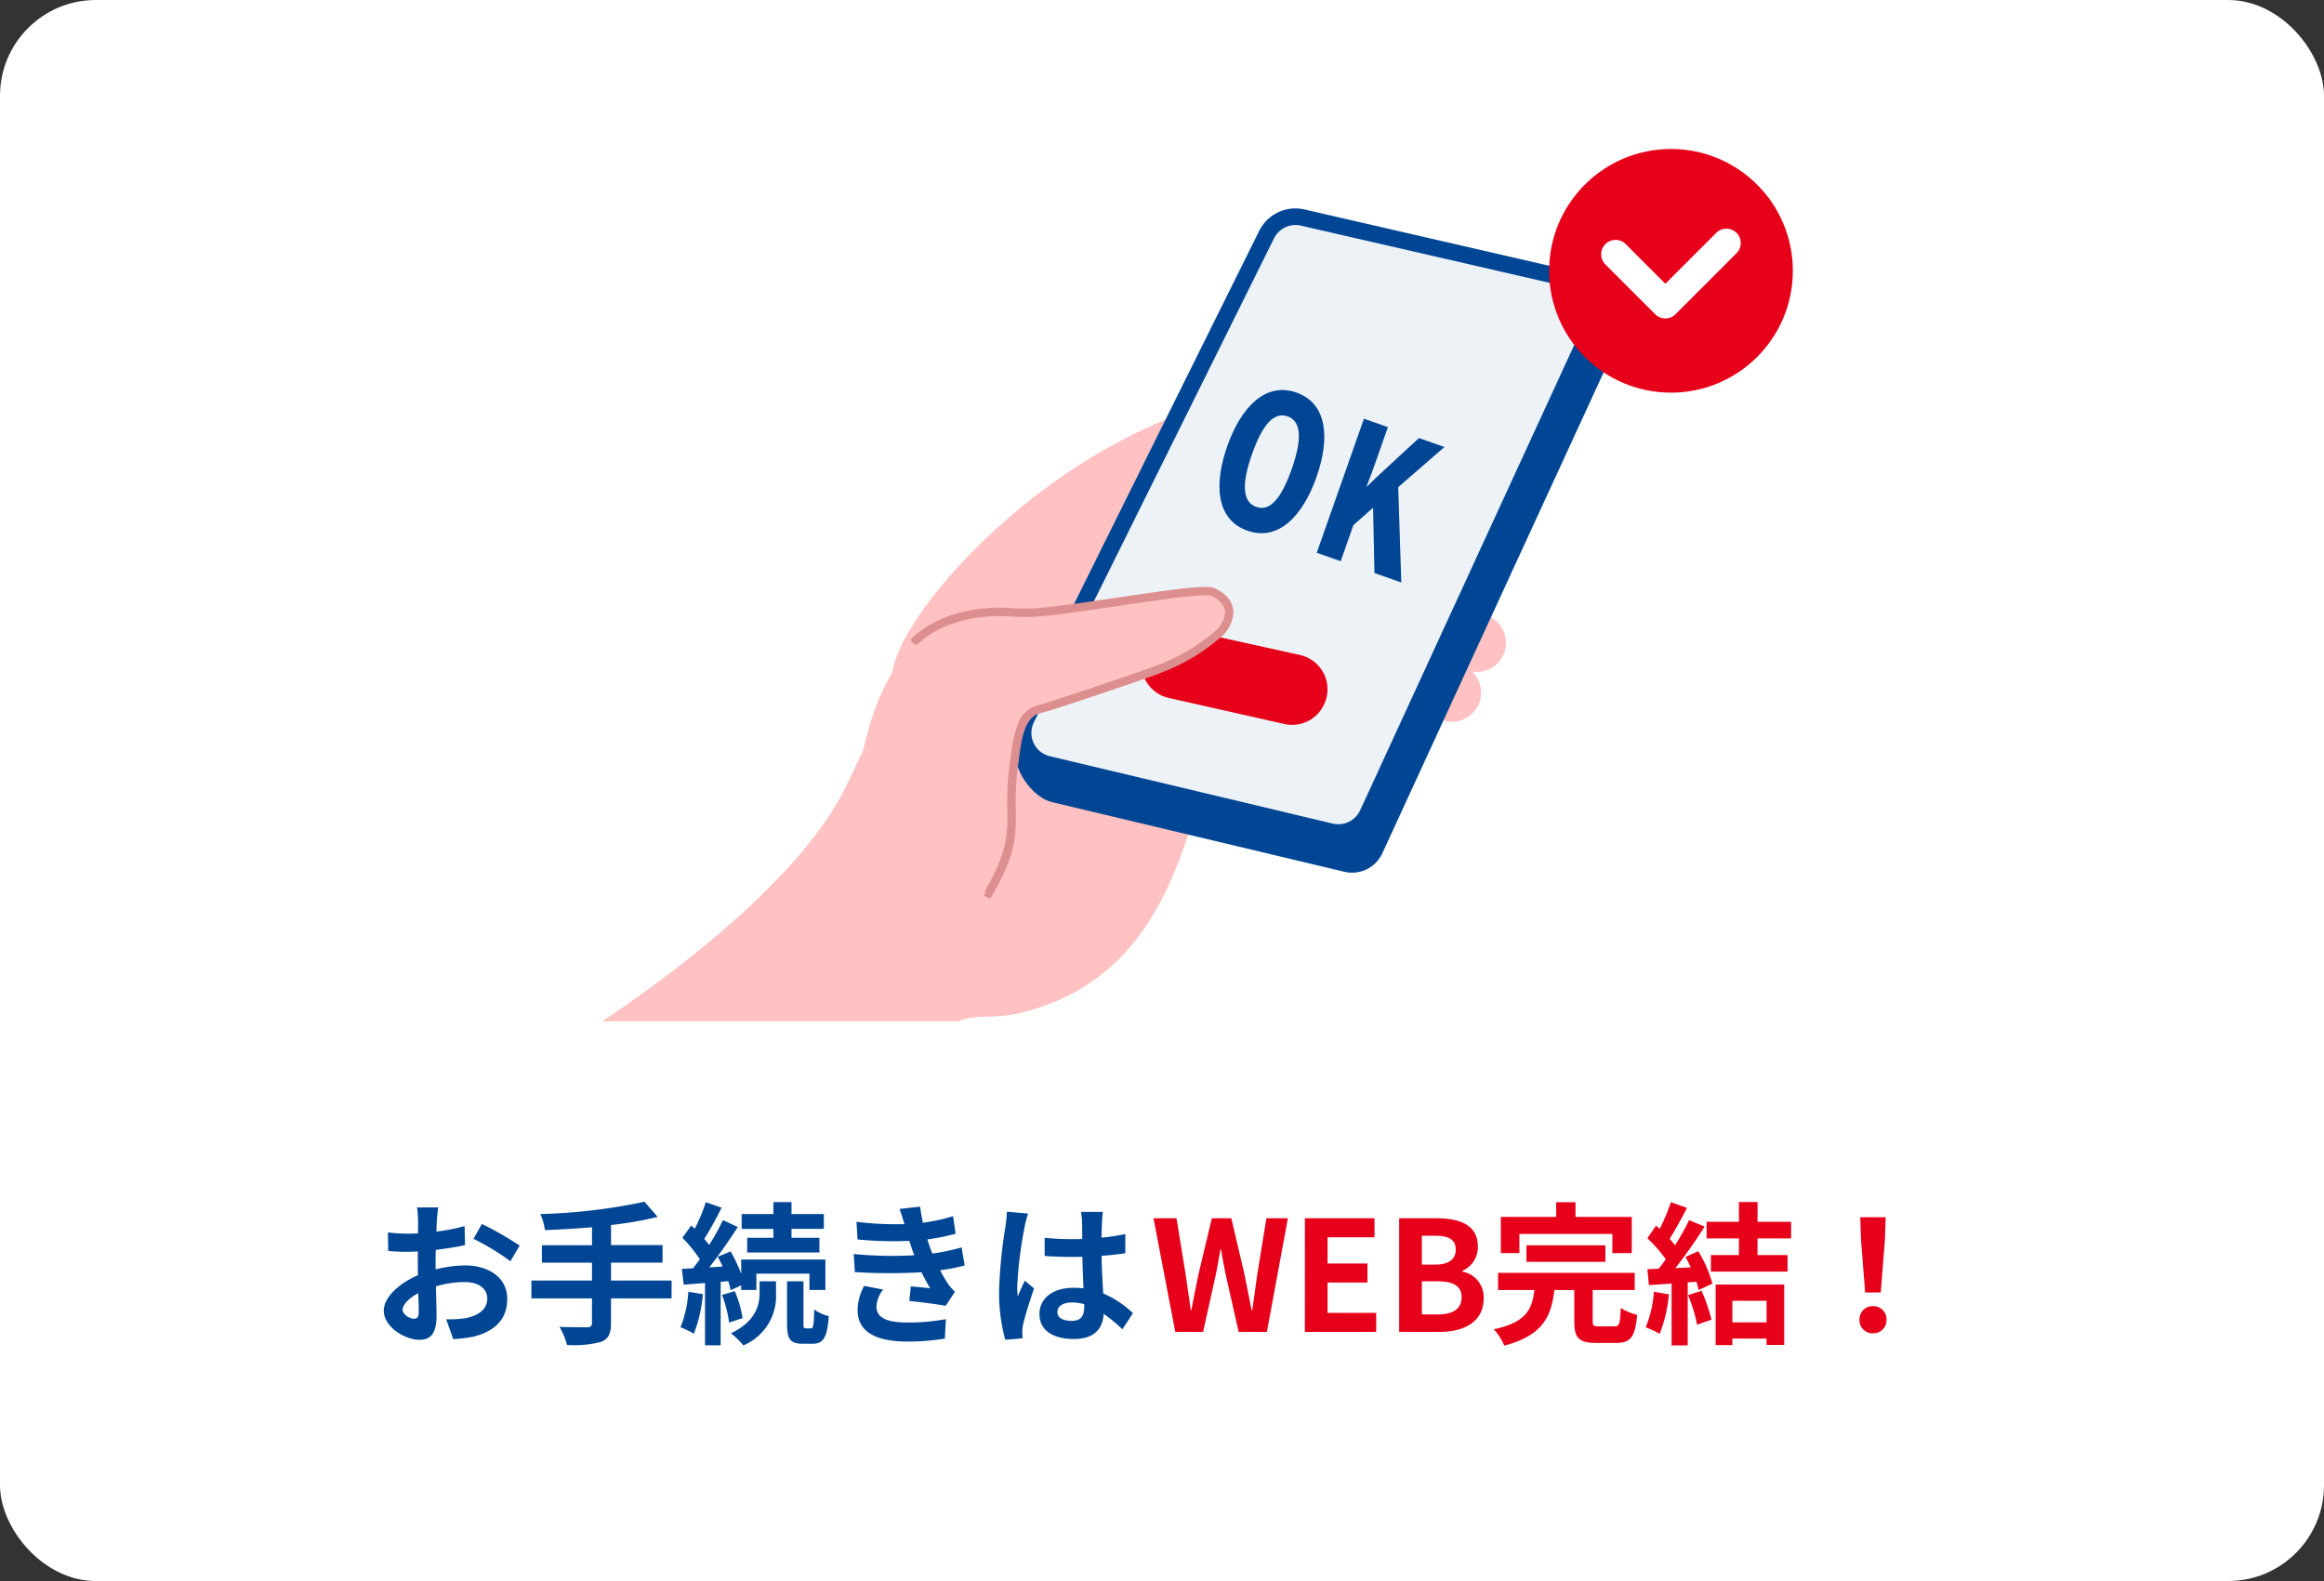 <svg xmlns="http://www.w3.org/2000/svg" xmlns:xlink="http://www.w3.org/1999/xlink" width="242.5" height="165" viewBox="0 0 242.5 165">
  <rect x="0" y="0" width="242.5" height="165" fill="#333333" stroke="none"/>
  <defs>
    <clipPath id="clip-path">
      <rect id="長方形_382" data-name="長方形 382" width="113.383" height="97.91" fill="none"/>
    </clipPath>
    <clipPath id="clip-path-2">
      <rect id="長方形_383" data-name="長方形 383" width="113.383" height="98.658" fill="none"/>
    </clipPath>
  </defs>
  <g id="mv_point_01_pc" data-name="mv_point_01@pc" transform="translate(-415 -635.823)">
    <rect id="長方形_617" data-name="長方形 617" width="242.5" height="165" rx="10" transform="translate(415 635.823)" fill="#fff"/>
    <path id="パス_1647" data-name="パス 1647" d="M-33.024-12.992h-2.208a12.876,12.876,0,0,1,.112,1.408c0,.272,0,.736-.016,1.3-.32.016-.64.032-.928.032a17.742,17.742,0,0,1-2.208-.128l.032,1.936a19.616,19.616,0,0,0,2.24.08c.256,0,.544-.016.848-.032v1.344c0,.368,0,.752.016,1.136-1.968.848-3.568,2.3-3.568,3.7,0,1.7,2.192,3.04,3.744,3.04C-33.9.816-33.2.288-33.2-1.7c0-.544-.032-1.792-.064-3.056A10.787,10.787,0,0,1-30.256-5.2c1.392,0,2.352.64,2.352,1.728,0,1.168-1.024,1.808-2.32,2.048a12.32,12.32,0,0,1-1.968.112l.736,2.064A14.65,14.65,0,0,0-29.36.5c2.544-.64,3.536-2.064,3.536-3.952,0-2.208-1.936-3.488-4.4-3.488a13.258,13.258,0,0,0-3.072.416V-7.12c0-.464,0-.96.016-1.44,1.04-.128,2.144-.288,3.056-.5l-.048-1.984a19.6,19.6,0,0,1-2.944.576c.016-.4.032-.784.048-1.136C-33.136-12.016-33.072-12.7-33.024-12.992Zm4.56,1.728-.88,1.552a25.457,25.457,0,0,1,3.856,2.336l.96-1.632A33.435,33.435,0,0,0-28.464-11.264ZM-36.736-2.3c0-.56.656-1.216,1.632-1.744.032.864.048,1.6.048,2,0,.544-.224.672-.512.672C-35.984-1.376-36.736-1.808-36.736-2.3ZM-8.672-5.36h-6.32V-7.232h5.376V-9.056h-5.376v-2.1A37.7,37.7,0,0,0-10.128-12L-11.5-13.584A59.414,59.414,0,0,1-22.368-12.3a6.371,6.371,0,0,1,.48,1.68c1.568-.064,3.248-.16,4.912-.3v1.872h-5.232v1.824h5.232V-5.36H-23.3V-3.5h6.32V-.928c0,.32-.144.432-.512.448-.352,0-1.7,0-2.88-.048a7.381,7.381,0,0,1,.784,1.888,10.882,10.882,0,0,0,3.552-.32c.752-.3,1.04-.8,1.04-1.936V-3.5h6.32ZM1.952-9.824H-.784v1.536H6.752V-9.824H3.84v-.928H7.216V-12.3H3.84v-1.248H1.952V-12.3H-1.36v1.552H1.952Zm-8.88,5.632A11.661,11.661,0,0,1-7.744-.48,7.992,7.992,0,0,1-6.352.192a14.686,14.686,0,0,0,.944-4.128Zm4.176-1.1c.1.352.192.672.24.944l1.1-.512v.48H.176v-1.7H5.712v1.7H7.376V-7.552H-1.408v1.5A16.539,16.539,0,0,0-2.512-8.4l-1.344.56c.176.32.352.672.512,1.024l-1.392.08c1.008-1.28,2.1-2.864,2.976-4.208l-1.552-.72a25.794,25.794,0,0,1-1.44,2.592A8.048,8.048,0,0,0-5.264-9.7,36.021,36.021,0,0,0-3.456-12.96L-5.1-13.536a19.633,19.633,0,0,1-1.152,2.768c-.128-.112-.256-.224-.368-.336l-.928,1.28a14.725,14.725,0,0,1,1.824,2.24c-.24.336-.48.656-.72.944L-7.6-6.576l.192,1.648L-5.184-5.1v6.5h1.632V-5.232Zm-.656,1.44a12.718,12.718,0,0,1,.736,2.88l1.408-.464A11.693,11.693,0,0,0-2.08-4.256Zm3.92-.176C.512-2.864.144-1.1-2.48.144a8.847,8.847,0,0,1,1.3,1.264A5.57,5.57,0,0,0,2.224-4V-5.28H.512ZM5.328-.368c-.208,0-.24-.064-.24-.5V-5.28H3.376V-.864c0,1.584.288,2.1,1.648,2.1H6.048c1.088,0,1.52-.592,1.68-2.88a4.286,4.286,0,0,1-1.52-.7C6.176-.624,6.1-.368,5.872-.368Zm5.008-7.76.112,1.888a59.5,59.5,0,0,0,6.96.016c.256.544.56,1.1.9,1.664-.48-.048-1.344-.128-2.016-.192l-.16,1.52c1.168.128,2.9.336,3.792.512L20.9-4.192a4.877,4.877,0,0,1-.72-.816,14.562,14.562,0,0,1-.832-1.424,21.439,21.439,0,0,0,2.56-.5l-.32-1.888a20.656,20.656,0,0,1-3.056.64c-.1-.256-.192-.5-.272-.72-.08-.24-.16-.5-.24-.752a23.325,23.325,0,0,0,2.944-.592L20.7-12.08a18.39,18.39,0,0,1-3.152.688q-.168-.816-.288-1.68l-2.144.24c.192.56.352,1.072.512,1.584a33.282,33.282,0,0,1-5.008-.24l.112,1.84a37.409,37.409,0,0,0,5.392.144c.1.272.192.576.32.944.064.176.128.368.208.56A41,41,0,0,1,10.336-8.128Zm3.072,3.712L11.424-4.8a5.313,5.313,0,0,0-.688,2.576c.032,2.288,2.016,3.232,5.216,3.232A24.575,24.575,0,0,0,19.84.7l.112-2.032a21.058,21.058,0,0,1-4.016.352c-2.112,0-3.232-.48-3.232-1.664A3,3,0,0,1,13.408-4.416ZM31.584-2.08c0-.608.608-.992,1.52-.992a4.94,4.94,0,0,1,1.28.176v.288c0,.944-.336,1.456-1.312,1.456C32.224-1.152,31.584-1.424,31.584-2.08Zm4.752-10.448H34.048a6.794,6.794,0,0,1,.112,1.056c0,.336.016.992.016,1.776-.368.016-.752.016-1.12.016a26.66,26.66,0,0,1-2.8-.144v1.9c.944.064,1.856.1,2.8.1.368,0,.752,0,1.136-.016.016,1.136.08,2.3.112,3.3a7.118,7.118,0,0,0-1.04-.064c-2.176,0-3.552,1.12-3.552,2.736,0,1.68,1.376,2.608,3.584,2.608,2.16,0,3.024-1.088,3.12-2.624A16.783,16.783,0,0,1,38.368-.272l1.1-1.68a10.472,10.472,0,0,0-3.1-2.064c-.064-1.088-.144-2.368-.176-3.92.88-.064,1.712-.16,2.48-.272v-2a21.922,21.922,0,0,1-2.48.368c.016-.7.032-1.3.048-1.648A10.021,10.021,0,0,1,36.336-12.528Zm-7.808.176-2.208-.192a15.262,15.262,0,0,1-.16,1.568A50.671,50.671,0,0,0,25.5-4.3a18.793,18.793,0,0,0,.64,5.12L27.952.672c-.016-.224-.032-.5-.032-.656A4.465,4.465,0,0,1,28-.736c.192-.864.7-2.5,1.152-3.808l-.976-.8c-.24.544-.512,1.088-.72,1.648a7.563,7.563,0,0,1-.064-1.04,42.711,42.711,0,0,1,.768-6.192A10.389,10.389,0,0,1,28.528-12.352Z" transform="translate(493.75 774.823)" fill="#014694"/>
    <path id="パス_1646" data-name="パス 1646" d="M-39.112,0h2.9l1.3-5.856c.192-.928.352-1.84.512-2.752h.064c.144.912.32,1.824.512,2.752L-32.5,0h2.944l2.192-11.856h-2.24l-.944,5.792c-.176,1.232-.352,2.5-.528,3.776h-.08c-.256-1.28-.5-2.56-.752-3.776l-1.36-5.792H-35.3L-36.68-6.064c-.256,1.232-.512,2.5-.752,3.776H-37.5c-.176-1.28-.368-2.528-.544-3.776l-.944-5.792h-2.4Zm13.52,0h7.44V-1.984h-5.072V-5.152h4.16V-7.136h-4.16V-9.872h4.9v-1.984h-7.264Zm9.84,0h4.224C-8.92,0-6.936-1.1-6.936-3.488a2.692,2.692,0,0,0-2.224-2.8v-.08a2.686,2.686,0,0,0,1.616-2.56c0-2.208-1.856-2.928-4.288-2.928h-3.92Zm2.368-7.024v-3.008h1.408c1.424,0,2.128.416,2.128,1.456,0,.944-.656,1.552-2.16,1.552Zm0,5.2V-5.28h1.648c1.632,0,2.5.5,2.5,1.648,0,1.232-.88,1.808-2.5,1.808Zm10.176-8.4h9.7v2H8.52V-12H2.648v-1.536H.632V-12H-5.144v3.776h1.936ZM5.768-7.312V-9.04h-8.24v1.728ZM5.112-.576c-.576,0-.672-.064-.672-.576V-4.368H8.824V-6.16H-5.432v1.792H-1.64c-.24,1.984-.816,3.36-4.24,4.1a5.941,5.941,0,0,1,1.1,1.7C-.76.368.12-1.616.44-4.368H2.52V-1.12c0,1.728.448,2.272,2.3,2.272H6.872c1.52,0,2-.608,2.208-2.928A6.057,6.057,0,0,1,7.368-2.5C7.3-.832,7.224-.576,6.7-.576Zm5.712-3.616A11.633,11.633,0,0,1,9.976-.48a9.4,9.4,0,0,1,1.456.688,14.793,14.793,0,0,0,.96-4.128Zm3.568.352a16.284,16.284,0,0,1,.944,3.088l1.5-.528A18.246,18.246,0,0,0,15.8-4.288ZM14.12-7.824c.192.336.384.72.56,1.088l-1.616.08a51.509,51.509,0,0,0,3.056-4.336L14.5-11.664A25.018,25.018,0,0,1,13.032-9.04c-.16-.208-.352-.448-.56-.672.576-.9,1.232-2.128,1.808-3.232l-1.68-.592a21.15,21.15,0,0,1-1.168,2.784l-.384-.336-.9,1.312a15.073,15.073,0,0,1,1.92,2.192c-.24.352-.5.688-.736.992l-1.184.048.16,1.664c.7-.048,1.5-.112,2.368-.16V1.408h1.68V-5.168l.912-.064a8.707,8.707,0,0,1,.224.864l1.44-.672a13.049,13.049,0,0,0-1.472-3.376Zm8.464,4.576V-.992H19.016V-3.248ZM17.272,1.376h1.744V.7h3.568V1.36h1.84v-6.3H17.272ZM25.144-9.76v-1.728h-3.5v-2.064H19.7v2.064H16.328V-9.76H19.7v1.744H16.776v1.728h8V-8.016H21.64V-9.76Zm7.728,5.648H34.5l.432-5.472.08-2.384H32.36l.08,2.384ZM33.688.144A1.362,1.362,0,0,0,35.1-1.264a1.366,1.366,0,0,0-1.408-1.424A1.366,1.366,0,0,0,32.28-1.264,1.353,1.353,0,0,0,33.688.144Z" transform="translate(576.75 774.823)" fill="#e6001a"/>
    <g id="グループ_2124" data-name="グループ 2124" transform="translate(12.432 -637.504)">
      <g id="グループ_1647" data-name="グループ 1647" transform="translate(457.996 1282)">
        <g id="グループ_1202" data-name="グループ 1202">
          <g id="グループ_1201" data-name="グループ 1201" clip-path="url(#clip-path)">
            <path id="パス_879" data-name="パス 879" d="M216.5,105.648c.333,1.257-1.319,2.786-3.691,3.414s-4.564.12-4.9-1.137,1.319-2.786,3.691-3.414,4.565-.12,4.9,1.137" transform="translate(-117.946 -59.147)" fill="#ffc1c1"/>
            <path id="パス_880" data-name="パス 880" d="M209.1,109.082a2.162,2.162,0,0,1-1.692-1.4,2.242,2.242,0,0,1,.9-2.163A7.078,7.078,0,0,1,211.255,104c2.529-.67,4.8-.1,5.17,1.3s-1.321,3.016-3.849,3.686a7.071,7.071,0,0,1-3.321.14c-.054-.012-.106-.026-.157-.039m5.522-4.748a6.529,6.529,0,0,0-3.251.1,6.626,6.626,0,0,0-2.766,1.42,1.836,1.836,0,0,0-.767,1.723c.14.524.678.918,1.52,1.116a6.627,6.627,0,0,0,3.106-.137c2.211-.586,3.829-2.025,3.533-3.142a1.758,1.758,0,0,0-1.375-1.075" transform="translate(-117.653 -58.85)" fill="#ffc1c1"/>
            <path id="パス_881" data-name="パス 881" d="M212.559,116.284c.333,1.257-1.319,2.786-3.691,3.414s-4.564.12-4.9-1.137,1.319-2.786,3.691-3.414,4.565-.12,4.9,1.137" transform="translate(-115.708 -65.182)" fill="#ffc1c1"/>
            <path id="パス_882" data-name="パス 882" d="M209.151,124.937c.333,1.257-1.319,2.785-3.692,3.414s-4.564.12-4.9-1.137,1.319-2.785,3.691-3.414,4.565-.12,4.9,1.137" transform="translate(-113.774 -70.091)" fill="#ffc1c1"/>
            <line id="線_148" data-name="線 148" x1="3.178" y2="0.587" transform="translate(92.109 49.906)" fill="#efd9bd"/>
            <path id="パス_883" data-name="パス 883" d="M212.57,115.872a.222.222,0,0,1,.018-.433l3.178-.587a.222.222,0,1,1,.08.437l-3.178.587a.214.214,0,0,1-.1,0" transform="translate(-120.519 -65.165)" fill="#dd8e8e"/>
            <path id="パス_884" data-name="パス 884" d="M212.343,115.813a.434.434,0,0,1-.115-.016.441.441,0,0,1-.316-.343.438.438,0,0,1,.352-.511l3.178-.587a.438.438,0,1,1,.159.862l-3.178.587A.43.43,0,0,1,212.343,115.813Zm3.179-1.032-3.179.588a0,0,0,0,0,0,0,.006.006,0,0,0,0,0s0,0,0,0h0l3.18-.588a.006.006,0,0,0,.005-.007S215.524,114.781,215.522,114.781Z" transform="translate(-120.235 -64.881)" fill="#dd8e8e"/>
            <line id="線_149" data-name="線 149" x1="3.178" y2="0.587" transform="translate(91.493 53.881)" fill="#efd9bd"/>
            <path id="パス_885" data-name="パス 885" d="M211.145,125.062a.222.222,0,0,1,.018-.433l3.178-.587a.222.222,0,1,1,.08.437l-3.178.587a.214.214,0,0,1-.1,0" transform="translate(-119.71 -70.379)" fill="#dd8e8e"/>
            <path id="パス_886" data-name="パス 886" d="M210.918,125a.434.434,0,0,1-.115-.015.438.438,0,0,1,.036-.854l3.178-.587a.434.434,0,0,1,.08-.007.438.438,0,0,1,.079.869L211,125A.431.431,0,0,1,210.918,125Zm3.179-1.032-3.18.588a.006.006,0,0,0,0,.007s0,0,0,0h0l3.18-.588a.006.006,0,0,0,.005-.007S214.1,123.971,214.1,123.971Z" transform="translate(-119.426 -70.095)" fill="#dd8e8e"/>
            <path id="パス_887" data-name="パス 887" d="M70.923,127.344c2.4-7.174.259-7.755-.164-14.083a9.394,9.394,0,0,1,1.333-5.988c1.237-1.825,4.187-2.349,6.208-2.968a18.655,18.655,0,0,1,3.8-.833c2.979-.265,5.93.487,8.913.019,2.582-.4,2.9-1.661.686-3.2-6.5-4.521-11.673-3.161-11.673-3.161a71.63,71.63,0,0,1-11.534.1c-8.184-.375-10.435,4.539-16.84,17.994s-29.415,27.23-29.415,27.23l39.656-1.72c3.254-2.193,4.383-.324,9.937-2.227,23.177-7.94,12.544-43.03,32.5-49.117,8.934-2.725,9.528-11.633,9.528-11.633-26.089-13.966-56.132,16.529-57.49,25.773" transform="translate(-18.679 -42.073)" fill="#ffc1c1"/>
            <path id="パス_888" data-name="パス 888" d="M221.178,143.084a3.028,3.028,0,1,1-3.028-3.028,3.028,3.028,0,0,1,3.028,3.028" transform="translate(-122.06 -79.468)" fill="#ffc1c1"/>
            <path id="パス_889" data-name="パス 889" d="M227.178,131.084a3.028,3.028,0,1,1-3.028-3.028,3.028,3.028,0,0,1,3.028,3.028" transform="translate(-125.464 -72.659)" fill="#ffc1c1"/>
            <path id="パス_890" data-name="パス 890" d="M148.152,37.139l28.7,5.4c2.148.494,3.5,4.089,2.579,6.091L155.15,101.4a3.477,3.477,0,0,1-3.964,1.929l-30.5-7.267c-2.175-.518-4.532-3.935-3.538-5.938l27.109-51.146a3.476,3.476,0,0,1,3.894-1.842" transform="translate(-66.338 -21.022)" fill="#014694"/>
            <path id="パス_891" data-name="パス 891" d="M147.834,32.321l27.979,6.442a3.365,3.365,0,0,1,2.3,4.687L154.609,94.545a3.366,3.366,0,0,1-3.838,1.868l-29.53-7.036a3.367,3.367,0,0,1-2.235-4.771l25.058-50.5a3.366,3.366,0,0,1,3.771-1.784" transform="translate(-67.323 -18.29)" fill="#edf2f7"/>
            <path id="パス_892" data-name="パス 892" d="M145.942,30.235a4.242,4.242,0,0,1,.95.108l27.979,6.442a4.231,4.231,0,0,1,2.894,5.892L154.26,93.771a4.228,4.228,0,0,1-4.825,2.348L119.9,89.083a4.232,4.232,0,0,1-2.81-6l25.058-50.5a4.232,4.232,0,0,1,3.789-2.351ZM150.417,94.5a2.507,2.507,0,0,0,2.271-1.456l23.506-51.1a2.5,2.5,0,0,0-1.71-3.482L146.5,32.029a2.5,2.5,0,0,0-2.8,1.326l-25.058,50.5a2.5,2.5,0,0,0,1.661,3.545l29.53,7.036A2.507,2.507,0,0,0,150.417,94.5Z" transform="translate(-66.188 -17.155)" fill="#014694"/>
            <path id="パス_893" data-name="パス 893" d="M147.579,133.564h0a3.666,3.666,0,0,1,4.052-1.9l12.089,2.673a3.668,3.668,0,0,1,2.48,5.239l-.023.045a3.666,3.666,0,0,1-4.076,1.919l-12.067-2.718a3.667,3.667,0,0,1-2.455-5.255" transform="translate(-83.504 -74.655)" fill="#e6001a"/>
            <path id="パス_905" data-name="パス 905" d="M4.96,0C1.505,0,0,3.392,0,7.673,0,11.934,1.463,15.3,4.918,15.3c3.434,0,4.939-3.392,4.939-7.673C9.857,3.37,8.394,0,4.96,0Zm0,12.655c-1.59,0-2.247-1.865-2.247-5.024s.615-4.981,2.2-4.981c1.569,0,2.226,1.865,2.226,5.024S6.529,12.655,4.96,12.655ZM18.251,5.787,21.409.233H18.59L16.28,4.6c-.4.742-.869,1.675-1.166,2.289.021-.657.042-1.4.042-2.268V.233h-2.65V15.071h2.65V11.086l1.335-2.4,2.4,6.38h2.968Z" transform="matrix(0.943, 0.332, -0.332, 0.943, 75.18, 30.651)" fill="#014694"/>
            <path id="パス_894" data-name="パス 894" d="M92.442,127.859c3-2.836,7.428-3.251,10.071-3.046a18.8,18.8,0,0,0,3.082-.014c4.679-.4,16.3-2.4,17.865-2.132,1.505.262,4.829,3.617-5.278,7.984-.377.163-.761.307-1.149.442-2.18.757-9.8,3.391-11.632,3.853-2.064.521-2.257,3.5-2.558,5.576-.913,6.276,1.062,7.293-2.791,13.8" transform="translate(-52.451 -69.586)" fill="#ffc1c1"/>
            <path id="パス_895" data-name="パス 895" d="M125.314,124.429a2.263,2.263,0,0,0-.743-1.556,3.5,3.5,0,0,0-1.238-.757,14.454,14.454,0,0,0-4.024.211c-1.632.2-3.692.5-6.1.862-2.941.436-5.982.888-7.832,1.048a18.652,18.652,0,0,1-3.046.014c-1.507-.117-6.7-.239-10.241,3.107l.3.323c3.408-3.22,8.44-3.1,9.9-2.986a19.115,19.115,0,0,0,3.119-.014c1.864-.161,4.912-.613,7.859-1.051,1.506-.224,3.08-.457,4.525-.655a24.608,24.608,0,0,1,5.39-.437,2.65,2.65,0,0,1,1.529,1.3,1.62,1.62,0,0,1,.152.611c.038.972-.818,3-6.975,5.659-.336.145-.7.284-1.134.436-1.61.56-9.74,3.375-11.614,3.848-2.013.508-2.36,3.081-2.639,5.148-.028.21-.056.415-.084.611a29.144,29.144,0,0,0-.275,4.958c.029,2.6.049,4.48-2.487,8.766l.382.226c2.6-4.394,2.578-6.324,2.549-9a28.819,28.819,0,0,1,.27-4.889c.029-.2.057-.4.085-.615.261-1.935.586-4.342,2.308-4.777,1.845-.465,9.384-3.071,11.65-3.859.448-.156.818-.3,1.165-.448,6.081-2.627,7.295-4.759,7.243-6.085" transform="translate(-52.252 -69.245)" fill="#dd8e8e"/>
            <path id="パス_896" data-name="パス 896" d="M122.308,121.54h0a2.7,2.7,0,0,1,.811.087,3.7,3.7,0,0,1,1.318.806,2.481,2.481,0,0,1,.809,1.7,3.731,3.731,0,0,1-1.387,2.718,20.472,20.472,0,0,1-5.986,3.574c-.351.152-.725.3-1.179.454-2.272.789-9.826,3.4-11.668,3.864-1.58.4-1.894,2.726-2.146,4.6l0,.026c-.028.206-.054.4-.082.592a28.618,28.618,0,0,0-.268,4.855c.03,2.709.051,4.665-2.579,9.11a.216.216,0,0,1-.3.076l-.382-.226a.216.216,0,0,1-.076-.3c2.505-4.234,2.485-6.088,2.457-8.653v-.008a29.3,29.3,0,0,1,.277-4.983c.027-.185.053-.377.084-.609a14.532,14.532,0,0,1,.682-3.208,3.1,3.1,0,0,1,2.119-2.121c1.924-.486,10.611-3.5,11.6-3.843.432-.15.788-.286,1.119-.43a19.521,19.521,0,0,0,5.745-3.419,2.845,2.845,0,0,0,1.1-2.033,1.392,1.392,0,0,0-.133-.53,2.434,2.434,0,0,0-1.4-1.184,1.8,1.8,0,0,0-.514-.045,43.133,43.133,0,0,0-4.777.492c-1.494.2-3.173.454-4.522.655l-.019,0c-2.943.437-5.987.888-7.853,1.05-.553.048-1.115.072-1.671.072-.5,0-1-.019-1.484-.057-.246-.019-.642-.042-1.136-.042-2.038,0-5.864.386-8.6,2.97a.216.216,0,0,1-.306-.009l-.3-.323a.216.216,0,0,1,.009-.306c2.955-2.792,7.038-3.209,9.209-3.209.52,0,.938.024,1.2.044.466.036.942.055,1.416.055.53,0,1.066-.023,1.595-.069,1.846-.16,4.883-.61,7.819-1.046,2.525-.375,4.529-.665,6.105-.862A29.825,29.825,0,0,1,122.308,121.54ZM99.683,153.518c2.459-4.21,2.438-6.1,2.409-8.7a28.993,28.993,0,0,1,.273-4.923c.028-.189.054-.383.081-.588l0-.025a14.739,14.739,0,0,1,.618-3,2.759,2.759,0,0,1,1.852-1.961c1.825-.461,9.365-3.066,11.632-3.853.444-.154.809-.295,1.15-.442a20.075,20.075,0,0,0,5.856-3.487,3.335,3.335,0,0,0,1.256-2.391,2.031,2.031,0,0,0-.676-1.408,3.3,3.3,0,0,0-1.158-.708,2.277,2.277,0,0,0-.671-.064,29.484,29.484,0,0,0-3.256.285c-1.572.2-3.574.486-6.1.861-2.943.437-5.986.889-7.845,1.049-.541.047-1.09.07-1.632.07-.485,0-.973-.019-1.45-.056-.251-.019-.657-.043-1.163-.043-2.067,0-5.92.387-8.753,2.944l.008.008c2.83-2.554,6.674-2.941,8.737-2.941.508,0,.916.023,1.17.043.478.037.966.056,1.451.056.543,0,1.092-.024,1.633-.07,1.853-.16,4.89-.611,7.827-1.046l.019,0c1.35-.2,3.031-.45,4.527-.655a43.376,43.376,0,0,1,4.836-.5,2.174,2.174,0,0,1,.654.068,2.866,2.866,0,0,1,1.656,1.414,1.841,1.841,0,0,1,.172.692,3.467,3.467,0,0,1-1.229,2.359,19.915,19.915,0,0,1-5.877,3.507c-.342.148-.707.288-1.149.441-1.609.559-9.73,3.374-11.632,3.853a2.7,2.7,0,0,0-1.821,1.858,14.216,14.216,0,0,0-.657,3.109c-.031.233-.057.426-.085.613a28.931,28.931,0,0,0-.273,4.916v.008c.029,2.6.049,4.485-2.407,8.692Z" transform="translate(-51.968 -68.962)" fill="#dd8e8e"/>
            <path id="パス_897" data-name="パス 897" d="M90.943,161.268l-8.855,1.485s-6.489.865-5.191-9.085,3.178-15.123,6.78-18.593" transform="translate(-43.534 -76.642)" fill="#ffc1c1"/>
          </g>
        </g>
      </g>
      <g id="グループ_1666" data-name="グループ 1666" transform="translate(564.212 1288.873)">
        <circle id="楕円形_79" data-name="楕円形 79" cx="12.716" cy="12.716" r="12.716" transform="translate(0)" fill="#e6001a"/>
        <path id="パス_1063" data-name="パス 1063" d="M617.355,1313.481a1.5,1.5,0,0,1-1.061-.439l-5.179-5.178a1.5,1.5,0,1,1,2.121-2.121l4.118,4.118,5.29-5.29a1.5,1.5,0,1,1,2.121,2.121l-6.351,6.351A1.5,1.5,0,0,1,617.355,1313.481Z" transform="translate(-605.225 -1295.794)" fill="#fff"/>
      </g>
    </g>
  </g>
</svg>
